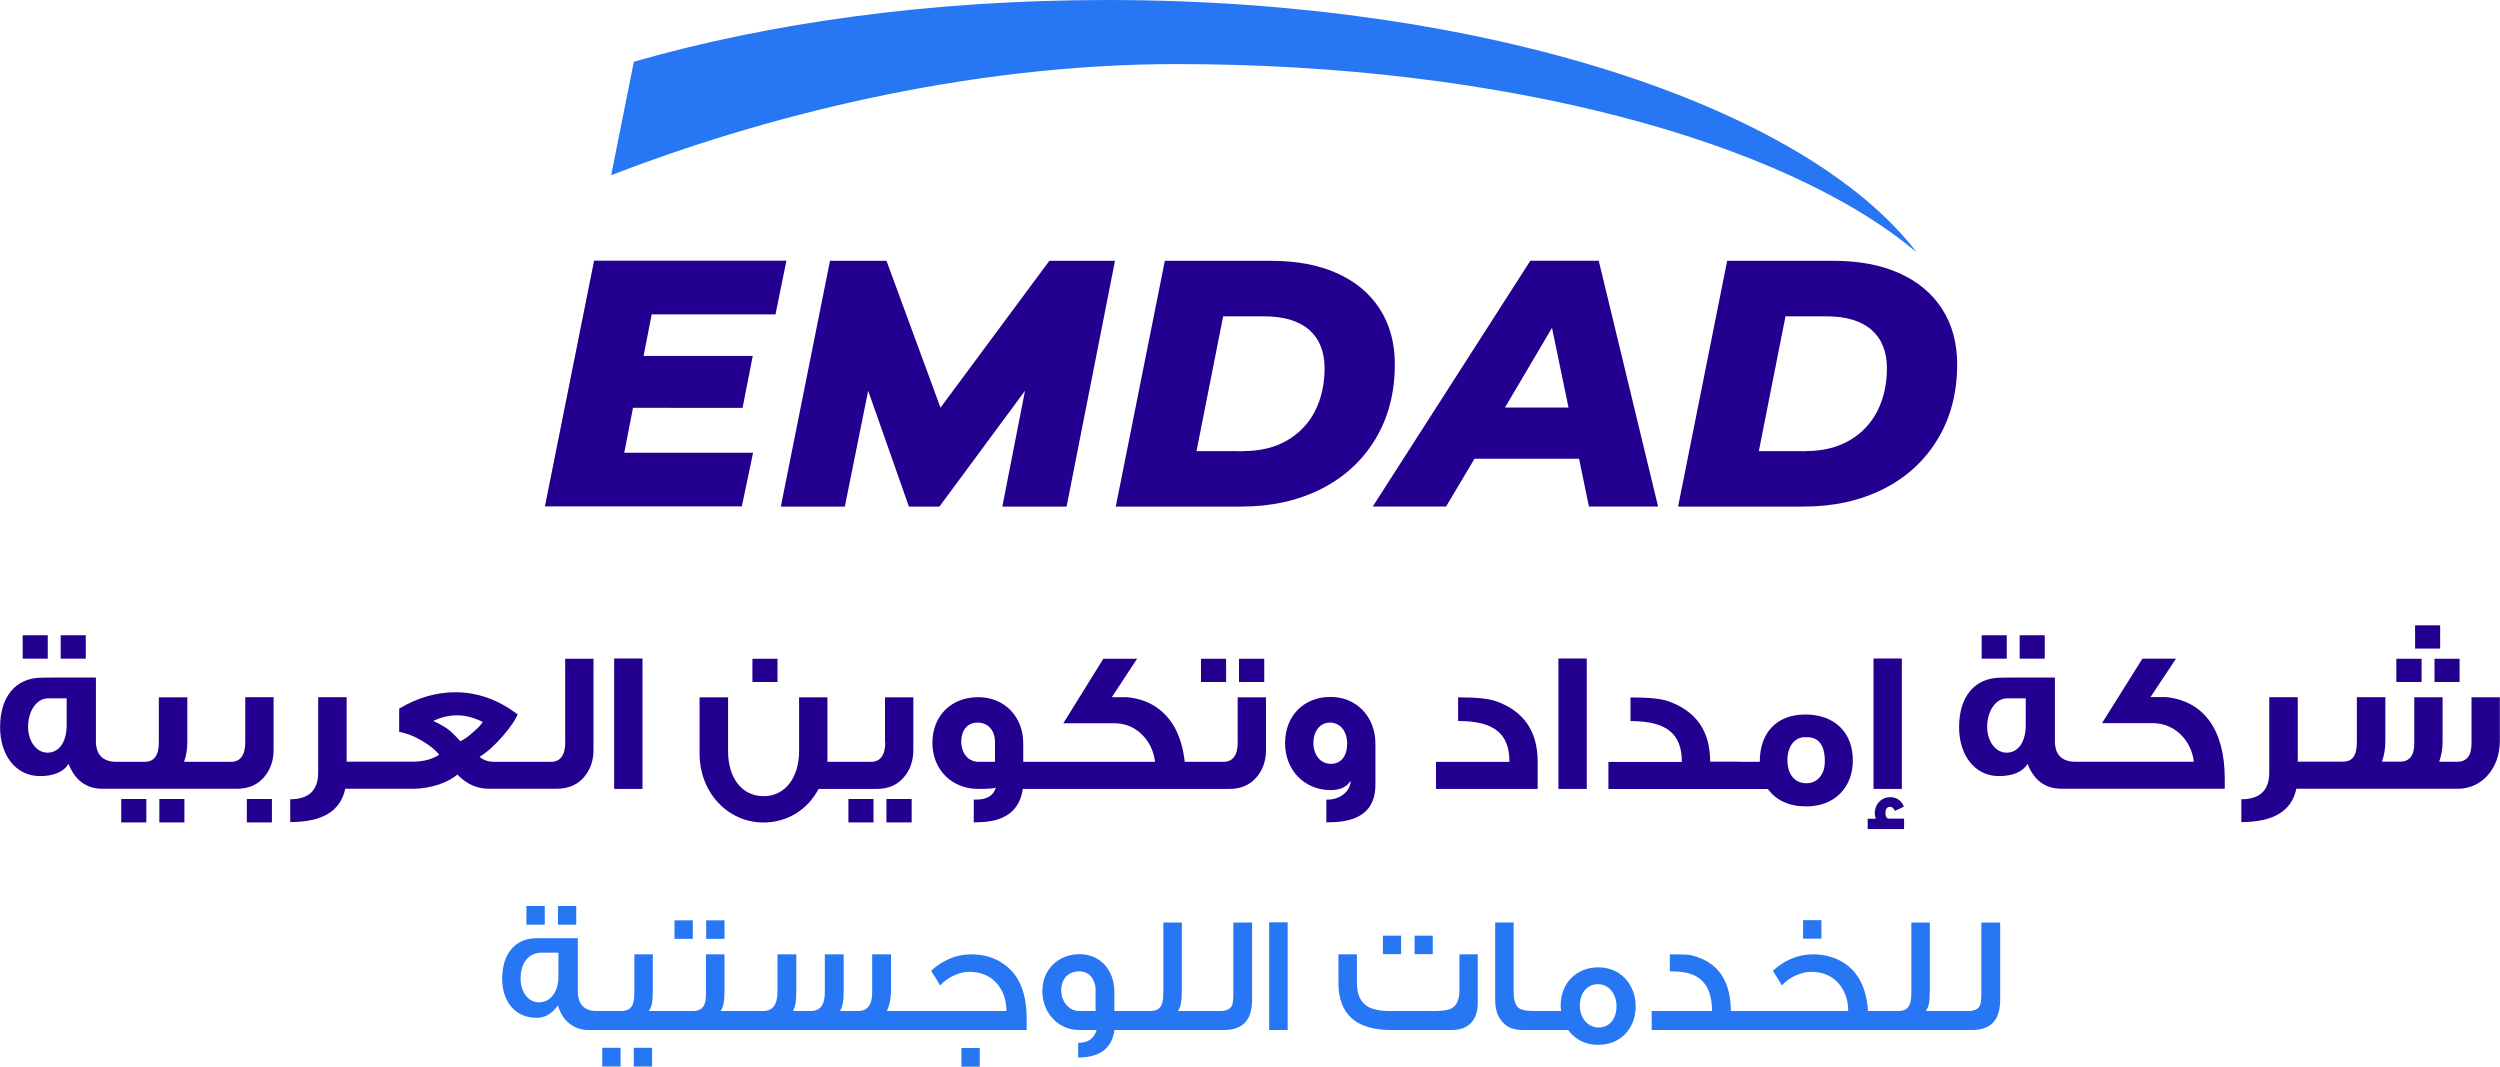 <svg xmlns="http://www.w3.org/2000/svg" xmlns:xlink="http://www.w3.org/1999/xlink" id="Layer_1" x="0px" y="0px" viewBox="0 0 300 128" style="enable-background:new 0 0 300 128;" xml:space="preserve"><style type="text/css">	.st0{fill:#23008F;}	.st1{fill:#2777F5;}</style><g>	<g>		<g>			<rect x="2.72" y="76.23" class="st0" width="3.01" height="2.81"></rect>			<rect x="7.28" y="76.23" class="st0" width="3.01" height="2.81"></rect>			<rect x="19.12" y="95.88" class="st0" width="3.01" height="2.81"></rect>			<rect x="14.55" y="95.88" class="st0" width="3.01" height="2.81"></rect>			<path class="st0" d="M29.43,89.04c0,1.58-0.58,2.38-1.72,2.38h-1.67h-0.48h-3.47c0.27-0.75,0.39-1.55,0.39-2.45v-5.29h-3.42v5.41    c0,1.55-0.56,2.33-1.7,2.33h-1.63h-0.61h-1.14c-1.65,0-2.47-0.87-2.47-2.47V81.3c-4.32,0-6.48,0-6.48,0.02    c-3.2,0-5.02,2.33-5.02,5.94c0,3.35,1.87,5.87,4.78,5.87c1.67,0,2.84-0.51,3.44-1.46c0.78,1.99,2.13,2.98,4.08,2.98h2.81h0.61    h9.83h0.48h2.4c1.41,0,2.52-0.49,3.32-1.48c0.7-0.85,1.07-1.92,1.07-3.2v-6.31h-3.4V89.04z M8,87c0,1.99-0.87,3.32-2.3,3.32    c-1.36,0-2.33-1.41-2.33-3.1c0-1.89,1.02-3.42,2.4-3.42H8V87z"></path>			<rect x="29.62" y="95.88" class="st0" width="3.01" height="2.81"></rect>			<path class="st0" d="M67.83,89.04c0,1.58-0.58,2.38-1.72,2.38h-1.19H63.6h-4.22c-0.78,0-1.38-0.19-1.82-0.61    c0.87-0.53,1.8-1.36,2.79-2.5c0.9-1.04,1.5-1.92,1.77-2.57c-2.3-1.77-4.8-2.67-7.5-2.67c-2.26,0-4.51,0.65-6.72,1.96v2.79    c0.95,0.17,1.94,0.58,2.96,1.21c0.85,0.53,1.48,1.04,1.84,1.55c-0.9,0.56-1.96,0.82-3.15,0.82h-4.37h-0.92H41.6v-7.74h-3.42v9.05    c0,2.13-1.12,3.2-3.35,3.2v2.74c3.86,0,6.04-1.33,6.6-4h2.84h0.92h4.41c0.99,0,1.99-0.17,3.01-0.49c0.95-0.32,1.7-0.73,2.28-1.21    c1.09,1.14,2.35,1.7,3.76,1.7h4.95h1.31h1.89c1.43,0,2.55-0.49,3.35-1.48c0.7-0.85,1.07-1.92,1.07-3.2V79.05h-3.4V89.04z     M56.81,87.83c-0.56,0.51-1.09,0.9-1.58,1.12c-0.56-0.65-1.07-1.14-1.5-1.46c-0.44-0.32-1.02-0.65-1.75-0.97    c0.95-0.46,1.92-0.68,2.89-0.68c0.99,0,2.01,0.27,3.06,0.8C57.71,87,57.32,87.39,56.81,87.83z"></path>			<rect x="73.7" y="79.02" class="st0" width="3.4" height="15.65"></rect>			<rect x="90.29" y="79.05" class="st0" width="3.01" height="2.79"></rect>			<path class="st0" d="M106.23,89.04c0,1.58-0.58,2.38-1.72,2.38h-1.29h-0.87h-3.06v-7.74h-3.4v6.45c0,3.13-1.63,5.41-4.25,5.41    c-2.64,0-4.27-2.21-4.27-5.41v-6.45h-3.42v6.77c0,4.66,3.4,8.25,7.66,8.25c2.84,0,5.29-1.5,6.62-4.03h4.1h0.87h2.01    c1.41,0,2.52-0.49,3.32-1.48c0.7-0.85,1.07-1.92,1.07-3.2v-6.31h-3.4V89.04z"></path>			<rect x="106.37" y="95.88" class="st0" width="3.03" height="2.81"></rect>			<rect x="101.81" y="95.88" class="st0" width="3.01" height="2.81"></rect>			<rect x="148.68" y="79.05" class="st0" width="3.03" height="2.79"></rect>			<path class="st0" d="M148.53,89.04c0,1.58-0.58,2.38-1.72,2.38h-1.53h-0.63h-2.48c-0.36-3.25-1.63-5.51-3.78-6.79    c-0.9-0.53-1.96-0.85-3.15-0.97h-1.82l3.03-4.61h-4.05l-4.8,7.74h6.11c1.31,0,2.43,0.46,3.35,1.38c0.85,0.85,1.38,1.94,1.55,3.25    h-12.66h-0.68h-2.48v-2.21c0-3.23-2.28-5.55-5.39-5.55c-3.23,0-5.51,2.21-5.51,5.48c0,3.23,2.33,5.53,5.51,5.53    c1.14,0,1.82-0.05,2.09-0.15c-0.27,0.95-1.04,1.43-2.35,1.43h-0.29v2.72h0.36c3.3,0,5.14-1.33,5.53-4h2.52h0.68h18.7h0.63h2.26    c1.41,0,2.52-0.49,3.32-1.48c0.7-0.85,1.07-1.92,1.07-3.2v-6.31h-3.4V89.04z M119.4,91.42h-1.96c-1.26,0-2.09-1.04-2.09-2.43    c0-1.29,0.68-2.28,1.96-2.28c1.24,0,2.09,0.92,2.09,2.35V91.42z"></path>			<rect x="144.12" y="79.05" class="st0" width="3.01" height="2.79"></rect>			<path class="st0" d="M159.67,83.63c-3.18,0-5.46,2.23-5.46,5.55c0,3.25,2.33,5.63,5.46,5.63c1.14,0,1.94-0.36,2.4-1.12    c0,1.31-1.33,2.26-2.69,2.26h-0.22v2.72h0.34c3.71,0,5.55-1.5,5.55-4.49v-4.95C165.05,86.03,162.8,83.63,159.67,83.63z     M159.72,91.66c-1.33,0-2.11-1.14-2.11-2.5c0-1.43,0.8-2.45,1.99-2.45c1.21,0,2.06,1.04,2.06,2.52    C161.66,90.71,160.93,91.66,159.72,91.66z"></path>			<path class="st0" d="M179.51,84.14c-0.9-0.32-2.4-0.46-4.54-0.46v2.84c4.32,0,6.16,1.5,6.16,4.9h-8.81v3.25h12.2v-3.27    C184.53,87.73,182.81,85.3,179.51,84.14z"></path>			<rect x="187.01" y="79.02" class="st0" width="3.4" height="15.65"></rect>			<path class="st0" d="M216.65,85.74c-3.49,0-5.48,2.21-5.48,5.68h-2.43v-0.02h-3.52c0-3.66-1.67-6.06-5.02-7.25    c-0.9-0.32-2.4-0.46-4.54-0.46v2.84c4.32,0,6.16,1.5,6.16,4.9h-8.81v3.25h14.77h0.95h3.42c0.99,1.38,2.55,2.09,4.61,2.09    c3.4,0,5.58-2.28,5.58-5.53C222.35,87.9,220.14,85.74,216.65,85.74z M216.77,93.99c-1.46,0-2.28-1.14-2.28-2.79    c0-1.6,0.85-2.74,2.09-2.74h0.24c1.43,0,2.16,0.97,2.16,2.89C218.98,92.92,218.11,93.99,216.77,93.99z"></path>			<rect x="224.82" y="79.02" class="st0" width="3.4" height="15.65"></rect>			<path class="st0" d="M226.26,97.55c0-0.49,0.19-0.73,0.56-0.73c0.24,0,0.44,0.17,0.56,0.49l1.09-0.51    c-0.32-0.75-0.87-1.14-1.63-1.14c-1.09,0-1.87,0.85-1.87,1.94c0,0.19,0.05,0.41,0.12,0.65h-0.97v1.24h4.37v-1.26h-1.92    C226.35,98.16,226.26,97.92,226.26,97.55z"></path>			<rect x="237.8" y="76.23" class="st0" width="3.01" height="2.81"></rect>			<rect x="242.36" y="76.23" class="st0" width="3.01" height="2.81"></rect>			<path class="st0" d="M259.93,83.65h-1.87l3.06-4.61h-4.03l-4.85,7.74h6.11c2.57,0,4.58,1.99,4.92,4.63h-12.47h-1.5h-0.24    c-1.65,0-2.47-0.87-2.47-2.47V81.3c-4.32,0-6.48,0-6.48,0.02c-3.2,0-5.02,2.33-5.02,5.94c0,3.35,1.87,5.87,4.78,5.87    c1.67,0,2.84-0.51,3.44-1.46c0.78,1.99,2.13,2.98,4.08,2.98h1.92h1.5h16.16v-1.26C266.96,87.7,264.56,84.14,259.93,83.65z     M243.09,87c0,1.99-0.87,3.32-2.3,3.32c-1.36,0-2.33-1.41-2.33-3.1c0-1.89,1.02-3.42,2.4-3.42h2.23V87z"></path>			<rect x="292.14" y="79.05" class="st0" width="3.01" height="2.79"></rect>			<rect x="289.81" y="75.04" class="st0" width="3.01" height="2.79"></rect>			<path class="st0" d="M296.58,83.68v5.55c0,1.46-0.58,2.18-1.72,2.18h-2.16c0.27-0.73,0.41-1.55,0.41-2.45v-5.29h-3.4v5.55    c0,1.46-0.58,2.18-1.72,2.18h-2.16c0.27-0.73,0.41-1.55,0.41-2.45v-5.29h-3.42v5.41c0,1.75-0.61,2.33-1.72,2.33h-1.77h-1.29    h-2.31v-7.74h-3.42v9.05c0,2.13-1.12,3.2-3.35,3.2v2.74c3.86,0,6.04-1.33,6.6-4h2.47h1.29h4.68l0.02,0.02v-0.02h10.94    c2.81,0,5.02-2.4,5.02-5.72v-5.26H296.58z"></path>			<rect x="287.56" y="79.05" class="st0" width="3.03" height="2.79"></rect>		</g>		<g>			<rect x="66.95" y="108.72" class="st1" width="2.2" height="2.24"></rect>			<rect x="63.17" y="108.72" class="st1" width="2.2" height="2.24"></rect>			<rect x="76.05" y="125.74" class="st1" width="2.2" height="2.24"></rect>			<rect x="72.27" y="125.74" class="st1" width="2.2" height="2.24"></rect>			<rect x="84.74" y="110.44" class="st1" width="2.2" height="2.22"></rect>			<rect x="80.94" y="110.44" class="st1" width="2.2" height="2.22"></rect>			<path class="st1" d="M120.35,115.62c-1.08-0.74-2.36-1.1-3.84-1.1c-0.88,0-1.76,0.18-2.64,0.56c-0.82,0.36-1.52,0.84-2.14,1.42    c0.5,0.76,0.86,1.34,1.08,1.76c0.48-0.54,1.08-0.96,1.8-1.26c0.62-0.26,1.18-0.38,1.68-0.38c1.46,0,2.62,0.5,3.44,1.52    c0.7,0.88,1.04,1.94,1.04,3.18h-10.93h-0.74h-2.68c0.34-0.72,0.5-1.54,0.5-2.48v-4.32h-2.26v4.6c0,1.46-0.56,2.2-1.7,2.2h-2.18    c0.3-0.32,0.46-1.14,0.46-2.44v-4.36h-2.26v4.58c0,1.48-0.56,2.22-1.7,2.22H95.2v-0.12c0.24-0.38,0.36-1.14,0.36-2.32v-4.36H93.3    v4.44c0,1.58-0.56,2.36-1.7,2.36h-1.3h-0.74h-3.1c0.32-0.38,0.48-1.14,0.48-2.32v-4.48h-2.22v4.6c0,0.7-0.08,1.22-0.24,1.52    c-0.24,0.46-0.68,0.68-1.34,0.68h-1.54h-0.54h-3.22c0.34-0.38,0.5-1.14,0.5-2.32v-4.48h-2.22v4.6c0,0.7-0.08,1.22-0.24,1.52    c-0.24,0.46-0.7,0.68-1.36,0.68h-1.52h-0.62h-0.8c-1.5,0-2.24-0.84-2.24-2.4v-6.34h-4.94c-2.56,0-4.14,1.86-4.14,4.86    c0,2.78,1.58,4.7,4.14,4.7c1,0,1.86-0.5,2.56-1.5c0.46,1.78,1.88,2.96,3.62,2.96h1.8h0.62h8.06h0.54h7.96h0.74h18.81h0.74h13.35    v-1.4C123.19,119.06,122.25,116.88,120.35,115.62z M67.01,117.22c0,1.7-0.88,3.06-2.34,3.06c-1.34,0-2.2-1.32-2.2-2.86    c0-1.86,0.96-3.1,2.52-3.1h2.02V117.22z"></path>			<rect x="115.37" y="125.76" class="st1" width="2.2" height="2.24"></rect>			<path class="st1" d="M148,119.22c0,0.72-0.06,1.2-0.16,1.44c-0.22,0.44-0.68,0.66-1.42,0.66h-1.32h-0.58h-3.18    c0.32-0.38,0.48-1.14,0.48-2.32v-8.3h-2.22v8.42c0,0.7-0.08,1.22-0.24,1.52c-0.24,0.46-0.68,0.68-1.34,0.68h-1.56h-0.52h-2.22    V119c0-2.62-1.72-4.5-4.16-4.5c-2.54,0-4.48,1.8-4.48,4.44c0,2.64,1.96,4.66,4.38,4.66h2.14c-0.32,1.06-1.06,1.54-2.22,1.54v1.76    c2.6,0,4.06-1.1,4.36-3.3h2.2h0.52h8.07h0.58h1.78c2.24,0,3.36-1.2,3.36-3.62v-9.28H148V119.22z M131.47,121.32h-1.98    c-1.2,0-2.14-1.12-2.14-2.5c0-1.34,0.84-2.26,2.16-2.26c1.16,0,1.84,0.84,1.96,2.02V121.32z"></path>			<rect x="152.3" y="110.68" class="st1" width="2.22" height="12.92"></rect>			<rect x="169.75" y="112.28" class="st1" width="2.18" height="2.22"></rect>			<rect x="165.95" y="112.28" class="st1" width="2.18" height="2.22"></rect>			<path class="st1" d="M175.13,118.86c0,1.02-0.28,1.72-0.84,2.08c-0.38,0.26-1.08,0.38-2.1,0.38h-5.48    c-1.22,0-2.14-0.22-2.74-0.64c-0.76-0.52-1.14-1.44-1.14-2.74v-3.42h-2.22v3.42c0,3.78,2.12,5.66,6.36,5.66h7.26    c1.98,0,3.1-1.2,3.1-3.2v-5.88h-2.2V118.86z"></path>			<path class="st1" d="M191.8,116.08c-2.66,0-4.52,1.92-4.52,4.6c0,0.18,0.02,0.36,0.04,0.54l0.02,0.1h-2.02h-0.74h-0.58    c-0.84,0-1.42-0.12-1.72-0.34c-0.42-0.3-0.64-0.94-0.64-1.92v-8.36h-2.22v9.26c0,1.1,0.26,1.96,0.8,2.6    c0.58,0.7,1.4,1.04,2.48,1.04h1.88h0.74h2.86c0.86,1.18,2.08,1.78,3.62,1.78c2.66,0,4.48-1.96,4.48-4.62    C196.28,118.14,194.46,116.08,191.8,116.08z M191.86,123.3c-1.34,0-2.28-1.14-2.28-2.64c0-1.5,0.9-2.56,2.16-2.56    c1.32,0,2.24,1.14,2.24,2.66C193.98,122.28,193.1,123.3,191.86,123.3z"></path>			<rect x="216.37" y="110.42" class="st1" width="2.2" height="2.22"></rect>			<path class="st1" d="M237.76,110.7v8.52c0,0.72-0.06,1.2-0.16,1.44c-0.22,0.44-0.68,0.66-1.42,0.66h-1.32h-0.58h-3.18    c0.32-0.38,0.48-1.14,0.48-2.32v-8.3h-2.22v8.42c0,0.7-0.08,1.22-0.24,1.52c-0.24,0.46-0.68,0.68-1.34,0.68h-1.5h-0.58h-1.54    c-0.18-2.78-1.18-4.72-3-5.84c-1.04-0.64-2.26-0.96-3.64-0.96c-0.88,0-1.76,0.18-2.64,0.56c-0.82,0.36-1.52,0.84-2.14,1.42    c0.5,0.76,0.86,1.34,1.08,1.76c0.48-0.54,1.08-0.96,1.8-1.26c0.62-0.26,1.18-0.38,1.68-0.38c1.46,0,2.62,0.5,3.44,1.52    c0.7,0.88,1.04,1.94,1.04,3.18h-10.6h-0.96h-2.52c-0.02-3.42-1.36-5.58-4.04-6.48c-0.52-0.18-0.92-0.26-1.2-0.28    c-0.28-0.02-0.98-0.04-2.08-0.04v2.04c0.72,0,1.4,0.04,2.02,0.18c2.02,0.44,3.04,1.96,3.04,4.58h-7.24v2.28h12.02h0.96h14.53    h0.58h8.01h0.58h1.78c2.24,0,3.36-1.2,3.36-3.62v-9.28H237.76z"></path>		</g>	</g>	<g>		<g>			<path class="st0" d="M78.2,37.74l-0.97,4.97h13.1l-1.22,6.23H75.96l-1.05,5.39h15.46l-1.35,6.44H65.39l5.9-29.49h23.08    l-1.31,6.45H78.2z"></path>			<path class="st0" d="M133.8,31.3l-5.81,29.49h-7.71l2.72-13.9l-10.27,13.9h-3.66l-4.89-13.9l-2.8,13.9H93.7l5.9-29.49h6.78    l6.48,17.62l13.06-17.62H133.8z"></path>			<path class="st0" d="M139.78,31.3h12.81c3.03,0,5.66,0.5,7.88,1.5c2.22,1,3.92,2.43,5.12,4.3c1.19,1.87,1.79,4.07,1.79,6.59    c0,3.43-0.78,6.43-2.34,9.01c-1.56,2.58-3.73,4.58-6.51,5.98c-2.78,1.4-5.97,2.11-9.56,2.11h-15.08L139.78,31.3z M149.22,54.13    c2.02,0,3.77-0.43,5.24-1.28c1.47-0.86,2.59-2.04,3.35-3.54c0.76-1.5,1.14-3.21,1.14-5.12c0-1.99-0.62-3.53-1.85-4.61    c-1.24-1.08-3.05-1.62-5.43-1.62h-4.89l-3.2,16.18H149.22z"></path>			<path class="st0" d="M189.49,55.05h-12.55l-3.41,5.73h-8.8l18.91-29.49h8.21l7.12,29.49h-8.3L189.49,55.05z M188.22,48.9    l-1.98-9.56l-5.64,9.56H188.22z"></path>			<path class="st0" d="M207.26,31.3h12.81c3.03,0,5.66,0.5,7.88,1.5c2.22,1,3.92,2.43,5.12,4.3c1.19,1.87,1.79,4.07,1.79,6.59    c0,3.43-0.78,6.43-2.34,9.01c-1.56,2.58-3.73,4.58-6.51,5.98c-2.78,1.4-5.97,2.11-9.56,2.11h-15.08L207.26,31.3z M216.7,54.13    c2.02,0,3.77-0.43,5.24-1.28c1.47-0.86,2.59-2.04,3.35-3.54c0.76-1.5,1.14-3.21,1.14-5.12c0-1.99-0.62-3.53-1.85-4.61    c-1.24-1.08-3.05-1.62-5.43-1.62h-4.89l-3.2,16.18H216.7z"></path>		</g>		<path class="st1" d="M230.02,30.3c-15.86-13.38-49.66-22.61-88.8-22.61c-25.63,0-50.19,6.49-67.88,13.33l2.72-13.61   C92.31,2.73,111.83,0,132.84,0C178.14,0,216.57,12.7,230.02,30.3z"></path>	</g></g></svg>
